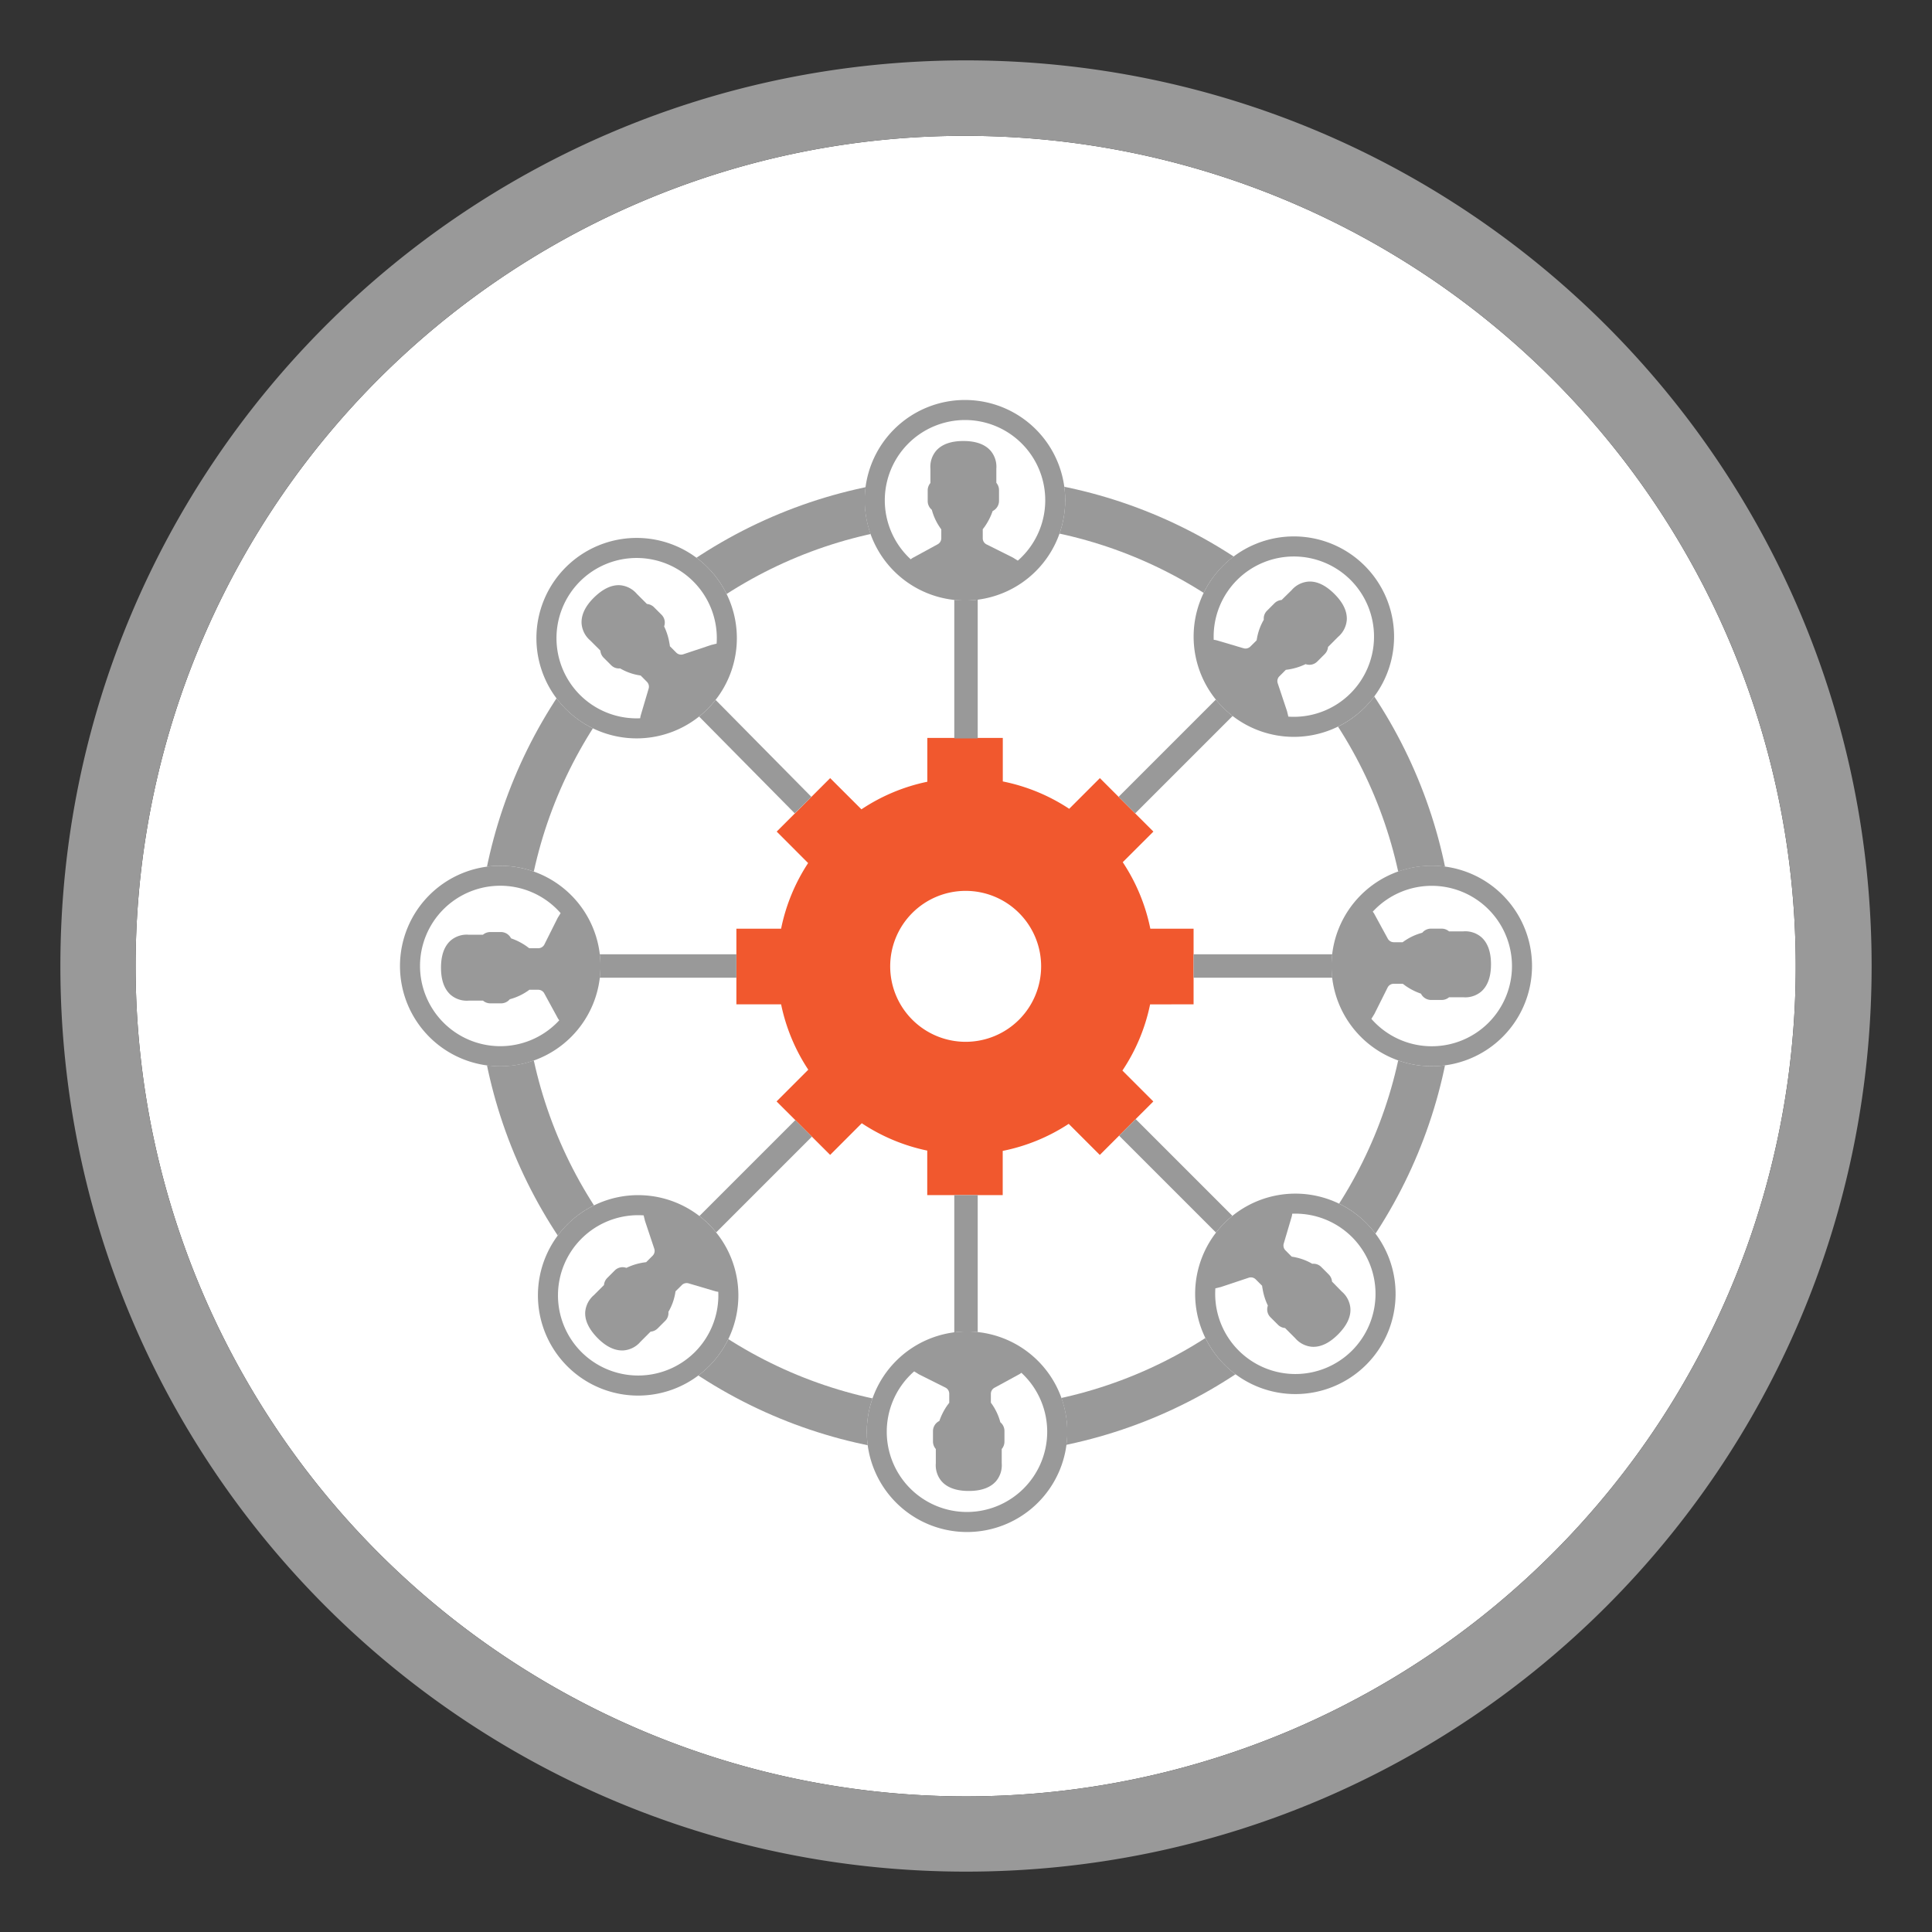 <svg id="Layer_1" data-name="Layer 1" xmlns="http://www.w3.org/2000/svg" xmlns:xlink="http://www.w3.org/1999/xlink" viewBox="0 0 512 512"><rect x="0" y="0" width="512" height="512" fill="#333333" stroke="none"/><defs><style>.cls-1,.cls-4,.cls-5{fill:none;}.cls-2{fill:#fff;}.cls-3{fill:#f1582e;}.cls-4,.cls-5{stroke:#999;stroke-miterlimit:10;}.cls-4{stroke-width:6.21px;}.cls-5{stroke-width:12.41px;}.cls-6{fill:#999;}.cls-7{clip-path:url(#clip-path);}.cls-8{clip-path:url(#clip-path-2);}.cls-9{clip-path:url(#clip-path-3);}.cls-10{clip-path:url(#clip-path-4);}.cls-11{clip-path:url(#clip-path-5);}.cls-12{clip-path:url(#clip-path-6);}.cls-13{clip-path:url(#clip-path-7);}.cls-14{clip-path:url(#clip-path-8);}</style><clipPath id="clip-path"><circle class="cls-1" cx="255.73" cy="132.56" r="21.73"/></clipPath><clipPath id="clip-path-2"><circle class="cls-1" cx="256.27" cy="379.44" r="21.73"/></clipPath><clipPath id="clip-path-3"><circle class="cls-1" cx="132.56" cy="256" r="21.73"/></clipPath><clipPath id="clip-path-4"><circle class="cls-1" cx="168.72" cy="169.12" r="21.73" transform="translate(-70.17 168.84) rotate(-45)"/></clipPath><clipPath id="clip-path-5"><circle class="cls-1" cx="169.12" cy="343.28" r="21.73" transform="translate(-193.2 220.13) rotate(-45)"/></clipPath><clipPath id="clip-path-6"><circle class="cls-1" cx="379.44" cy="256" r="21.73"/></clipPath><clipPath id="clip-path-7"><circle class="cls-1" cx="343.28" cy="342.88" r="21.73" transform="translate(-141.91 343.16) rotate(-45)"/></clipPath><clipPath id="clip-path-8"><circle class="cls-1" cx="342.88" cy="168.72" r="21.73" transform="translate(-18.87 291.87) rotate(-45)"/></clipPath></defs><title>social-engineering</title><path class="cls-2" d="M256,36a220.07,220.07,0,0,1,85.63,422.72A220.06,220.06,0,0,1,170.37,53.28,218.55,218.55,0,0,1,256,36"/><path class="cls-3" d="M316.31,266.16V246.11H304.85a49.77,49.77,0,0,0-7.31-17.62l8.12-8.11-14.18-14.17-8.13,8.13a49.57,49.57,0,0,0-17.6-7.25V195.55h-20v11.62a49.55,49.55,0,0,0-17.46,7.31L220,206.21l-14.17,14.17,8.33,8.34A49.54,49.54,0,0,0,207,246.11H195.15v20.05H207a49.64,49.64,0,0,0,7.2,17.32l-8.4,8.41L220,306.06l8.38-8.39a49.69,49.69,0,0,0,17.35,7.25v11.8h20V305a49.6,49.6,0,0,0,17.49-7.17l8.24,8.24,14.18-14.17-8.19-8.19a49.36,49.36,0,0,0,7.34-17.54Zm-60.4,9.93a20,20,0,1,1,20-20A20,20,0,0,1,255.91,276.09Z"/><line class="cls-4" x1="256" y1="195.69" x2="256" y2="132.56"/><line class="cls-4" x1="298.64" y1="213.36" x2="343.28" y2="168.72"/><line class="cls-4" x1="316.31" y1="256" x2="379.44" y2="256"/><line class="cls-4" x1="298.77" y1="298.77" x2="343.28" y2="343.28"/><line class="cls-4" x1="212.82" y1="213.36" x2="168.72" y2="168.72"/><line class="cls-4" x1="195.15" y1="256" x2="132.56" y2="256"/><line class="cls-4" x1="212.96" y1="299.04" x2="168.72" y2="343.28"/><line class="cls-4" x1="256" y1="316.72" x2="256" y2="379.44"/><circle class="cls-5" cx="256" cy="256" r="123.44"/><circle class="cls-2" cx="255.73" cy="132.56" r="26.56"/><path class="cls-6" d="M255.73,111.31a21.26,21.26,0,1,1-21.25,21.25,21.28,21.28,0,0,1,21.25-21.25m0-5.31a26.57,26.57,0,1,0,26.56,26.56A26.56,26.56,0,0,0,255.73,106Z"/><g class="cls-7"><path class="cls-6" d="M255.31,155c11.42,0,19.75-3.4,13.74-6.85-.25-.15-.48-.32-.73-.44l-6.88-3.44a1.81,1.81,0,0,1-1-1.62v-2.4l.5-.66a16.65,16.65,0,0,0,2.12-4.16,3,3,0,0,0,1.69-2.67v-2.88a3,3,0,0,0-.71-1.93V124.2a6.56,6.56,0,0,0-1.53-4.76c-1.5-1.7-3.92-2.57-7.21-2.57s-5.7.87-7.2,2.57a6.56,6.56,0,0,0-1.53,4.76V128a3,3,0,0,0-.72,1.93v2.88a3,3,0,0,0,1.09,2.29,15.28,15.28,0,0,0,2.51,5.19v2.35a1.82,1.82,0,0,1-.94,1.59l-6.42,3.5a3.31,3.31,0,0,0-.61.39C236.73,152,243.89,155,255.31,155Z"/></g><circle class="cls-2" cx="256.27" cy="379.44" r="26.56"/><path class="cls-6" d="M256.27,400.69a21.26,21.26,0,1,1,21.25-21.25,21.28,21.28,0,0,1-21.25,21.25m0,5.31a26.57,26.57,0,1,0-26.56-26.56A26.56,26.56,0,0,0,256.27,406Z"/><g class="cls-8"><path class="cls-6" d="M256.69,357c-11.42,0-19.75,3.4-13.74,6.85.25.15.48.32.73.44l6.88,3.44a1.81,1.81,0,0,1,1,1.62v2.4l-.5.66a16.65,16.65,0,0,0-2.12,4.16,3,3,0,0,0-1.69,2.67v2.88A3,3,0,0,0,248,384v3.79a6.56,6.56,0,0,0,1.53,4.76c1.5,1.7,3.92,2.57,7.21,2.57s5.7-.87,7.2-2.57a6.56,6.56,0,0,0,1.53-4.76V384a3,3,0,0,0,.72-1.93V379.2a3,3,0,0,0-1.09-2.29,15.28,15.28,0,0,0-2.51-5.19v-2.35a1.82,1.82,0,0,1,.94-1.59l6.42-3.5a3.31,3.31,0,0,0,.61-.39C275.27,360,268.11,357,256.69,357Z"/></g><circle class="cls-2" cx="132.56" cy="256" r="26.56"/><path class="cls-6" d="M111.31,256a21.26,21.26,0,1,1,21.25,21.25A21.28,21.28,0,0,1,111.31,256M106,256a26.57,26.57,0,1,0,26.56-26.56A26.56,26.56,0,0,0,106,256Z"/><g class="cls-9"><path class="cls-6" d="M155,256.42c0-11.42-3.4-19.75-6.85-13.74-.15.25-.32.48-.44.73l-3.44,6.88a1.81,1.81,0,0,1-1.62,1h-2.4l-.66-.49a16.35,16.35,0,0,0-4.16-2.13A3,3,0,0,0,132.8,247h-2.88a3,3,0,0,0-1.93.71H124.2a6.56,6.56,0,0,0-4.76,1.53c-1.7,1.5-2.57,3.92-2.57,7.21s.87,5.7,2.57,7.2a6.56,6.56,0,0,0,4.76,1.53H128a3,3,0,0,0,1.93.72h2.88a3,3,0,0,0,2.29-1.09,15.28,15.28,0,0,0,5.19-2.51h2.35a1.82,1.82,0,0,1,1.59.94l3.5,6.42a3.31,3.31,0,0,0,.39.61C152,275,155,267.84,155,256.42Z"/></g><circle class="cls-2" cx="168.72" cy="169.12" r="26.56" transform="translate(-70.17 168.84) rotate(-45)"/><path class="cls-6" d="M153.69,154.09a21.25,21.25,0,1,1,0,30.06,21.28,21.28,0,0,1,0-30.06m-3.76-3.75a26.56,26.56,0,1,0,37.57,0,26.56,26.56,0,0,0-37.57,0Z"/><g class="cls-10"><path class="cls-6" d="M184.31,185.31c8.08-8.08,11.57-16.37,4.87-14.56-.28.08-.56.12-.82.21l-7.29,2.43a1.8,1.8,0,0,1-1.85-.44l-1.7-1.7c0-.25-.07-.53-.12-.82A16.35,16.35,0,0,0,176,166a2.93,2.93,0,0,0-.69-3.09l-2-2a3,3,0,0,0-1.86-.85l-2.68-2.68a6.6,6.6,0,0,0-4.45-2.29c-2.27-.14-4.6,1-6.92,3.28s-3.42,4.65-3.27,6.91a6.56,6.56,0,0,0,2.29,4.45l2.68,2.68a3,3,0,0,0,.85,1.87l2,2a2.9,2.9,0,0,0,2.38.85,14.94,14.94,0,0,0,5.45,1.89l1.66,1.67a1.83,1.83,0,0,1,.46,1.79l-2.07,7a4,4,0,0,0-.15.7C169,196.28,176.24,193.38,184.31,185.31Z"/></g><circle class="cls-2" cx="169.12" cy="343.28" r="26.56" transform="translate(-193.2 220.13) rotate(-45)"/><path class="cls-6" d="M154.09,358.31a21.25,21.25,0,1,1,30.06,0,21.28,21.28,0,0,1-30.06,0m-3.75,3.76a26.56,26.56,0,1,0,0-37.57,26.56,26.56,0,0,0,0,37.57Z"/><g class="cls-11"><path class="cls-6" d="M185.31,327.69c-8.08-8.08-16.37-11.57-14.56-4.87.08.28.12.56.21.82l2.43,7.29a1.8,1.8,0,0,1-.44,1.85l-1.7,1.7-.82.12A16.35,16.35,0,0,0,166,336a2.93,2.93,0,0,0-3.09.69l-2,2a3,3,0,0,0-.85,1.86l-2.68,2.68a6.6,6.6,0,0,0-2.29,4.45c-.14,2.27,1,4.6,3.28,6.92s4.65,3.42,6.91,3.27a6.56,6.56,0,0,0,4.45-2.29l2.68-2.68a3,3,0,0,0,1.87-.85l2-2a2.9,2.9,0,0,0,.85-2.38,14.94,14.94,0,0,0,1.89-5.45l1.67-1.66a1.83,1.83,0,0,1,1.79-.46l7,2.07a4,4,0,0,0,.7.15C196.28,343,193.38,335.76,185.31,327.69Z"/></g><circle class="cls-2" cx="379.44" cy="256" r="26.56"/><path class="cls-6" d="M400.69,256a21.26,21.26,0,1,1-21.25-21.25A21.28,21.28,0,0,1,400.69,256m5.31,0a26.57,26.57,0,1,0-26.56,26.56A26.56,26.56,0,0,0,406,256Z"/><g class="cls-12"><path class="cls-6" d="M357,255.58c0,11.42,3.4,19.75,6.85,13.74.15-.25.32-.48.44-.73l3.44-6.88a1.81,1.81,0,0,1,1.62-1h2.4l.66.49a16.35,16.35,0,0,0,4.16,2.13A3,3,0,0,0,379.2,265h2.88a3,3,0,0,0,1.93-.71h3.79a6.56,6.56,0,0,0,4.76-1.53c1.7-1.5,2.57-3.92,2.57-7.21s-.87-5.7-2.57-7.2a6.56,6.56,0,0,0-4.76-1.53H384a3,3,0,0,0-1.93-.72H379.2a3,3,0,0,0-2.29,1.09,15.28,15.28,0,0,0-5.19,2.51h-2.35a1.82,1.82,0,0,1-1.59-.94l-3.5-6.42a3.31,3.31,0,0,0-.39-.61C360,237,357,244.16,357,255.58Z"/></g><circle class="cls-2" cx="343.28" cy="342.88" r="26.56" transform="translate(-141.91 343.16) rotate(-45)"/><path class="cls-6" d="M358.31,357.91a21.25,21.25,0,1,1,0-30.06,21.28,21.28,0,0,1,0,30.06m3.76,3.75a26.56,26.56,0,1,0-37.57,0,26.56,26.56,0,0,0,37.57,0Z"/><g class="cls-13"><path class="cls-6" d="M327.69,326.69c-8.08,8.08-11.57,16.37-4.87,14.56.28-.08.56-.12.82-.21l7.29-2.43a1.8,1.8,0,0,1,1.85.44l1.7,1.7c0,.25.07.53.12.82A16.35,16.35,0,0,0,336,346a2.93,2.93,0,0,0,.69,3.09l2,2a3,3,0,0,0,1.86.85l2.68,2.68a6.6,6.6,0,0,0,4.45,2.29c2.27.14,4.6-.95,6.92-3.28s3.42-4.65,3.27-6.91a6.56,6.56,0,0,0-2.29-4.45L353,339.64a3,3,0,0,0-.85-1.87l-2-2a2.9,2.9,0,0,0-2.38-.85,14.94,14.94,0,0,0-5.45-1.89l-1.66-1.67a1.83,1.83,0,0,1-.46-1.79l2.07-7a4,4,0,0,0,.15-.7C343,315.72,335.76,318.62,327.69,326.69Z"/></g><circle class="cls-2" cx="342.88" cy="168.72" r="26.56" transform="translate(-18.87 291.87) rotate(-45)"/><path class="cls-6" d="M357.91,153.69a21.25,21.25,0,1,1-30.06,0,21.28,21.28,0,0,1,30.06,0m3.75-3.76a26.56,26.56,0,1,0,0,37.57,26.56,26.56,0,0,0,0-37.57Z"/><g class="cls-14"><path class="cls-6" d="M326.69,184.31c8.08,8.08,16.37,11.57,14.56,4.87-.08-.28-.12-.56-.21-.82l-2.43-7.29a1.8,1.8,0,0,1,.44-1.85l1.7-1.7.82-.12A16.35,16.35,0,0,0,346,176a2.93,2.93,0,0,0,3.09-.69l2-2a3,3,0,0,0,.85-1.86l2.68-2.68a6.6,6.6,0,0,0,2.29-4.45c.14-2.27-.95-4.6-3.28-6.92s-4.65-3.42-6.91-3.27a6.56,6.56,0,0,0-4.45,2.29L339.64,159a3,3,0,0,0-1.87.85l-2,2a2.9,2.9,0,0,0-.85,2.38,14.94,14.94,0,0,0-1.89,5.45l-1.67,1.66a1.83,1.83,0,0,1-1.79.46l-7-2.07a4,4,0,0,0-.7-.15C315.72,169,318.62,176.24,326.69,184.31Z"/></g><path class="cls-6" d="M256,36a220.07,220.07,0,0,1,85.63,422.72A220.06,220.06,0,0,1,170.37,53.28,218.55,218.55,0,0,1,256,36m0-20C123.45,16,16,123.45,16,256S123.45,496,256,496,496,388.55,496,256,388.55,16,256,16Z"/></svg>